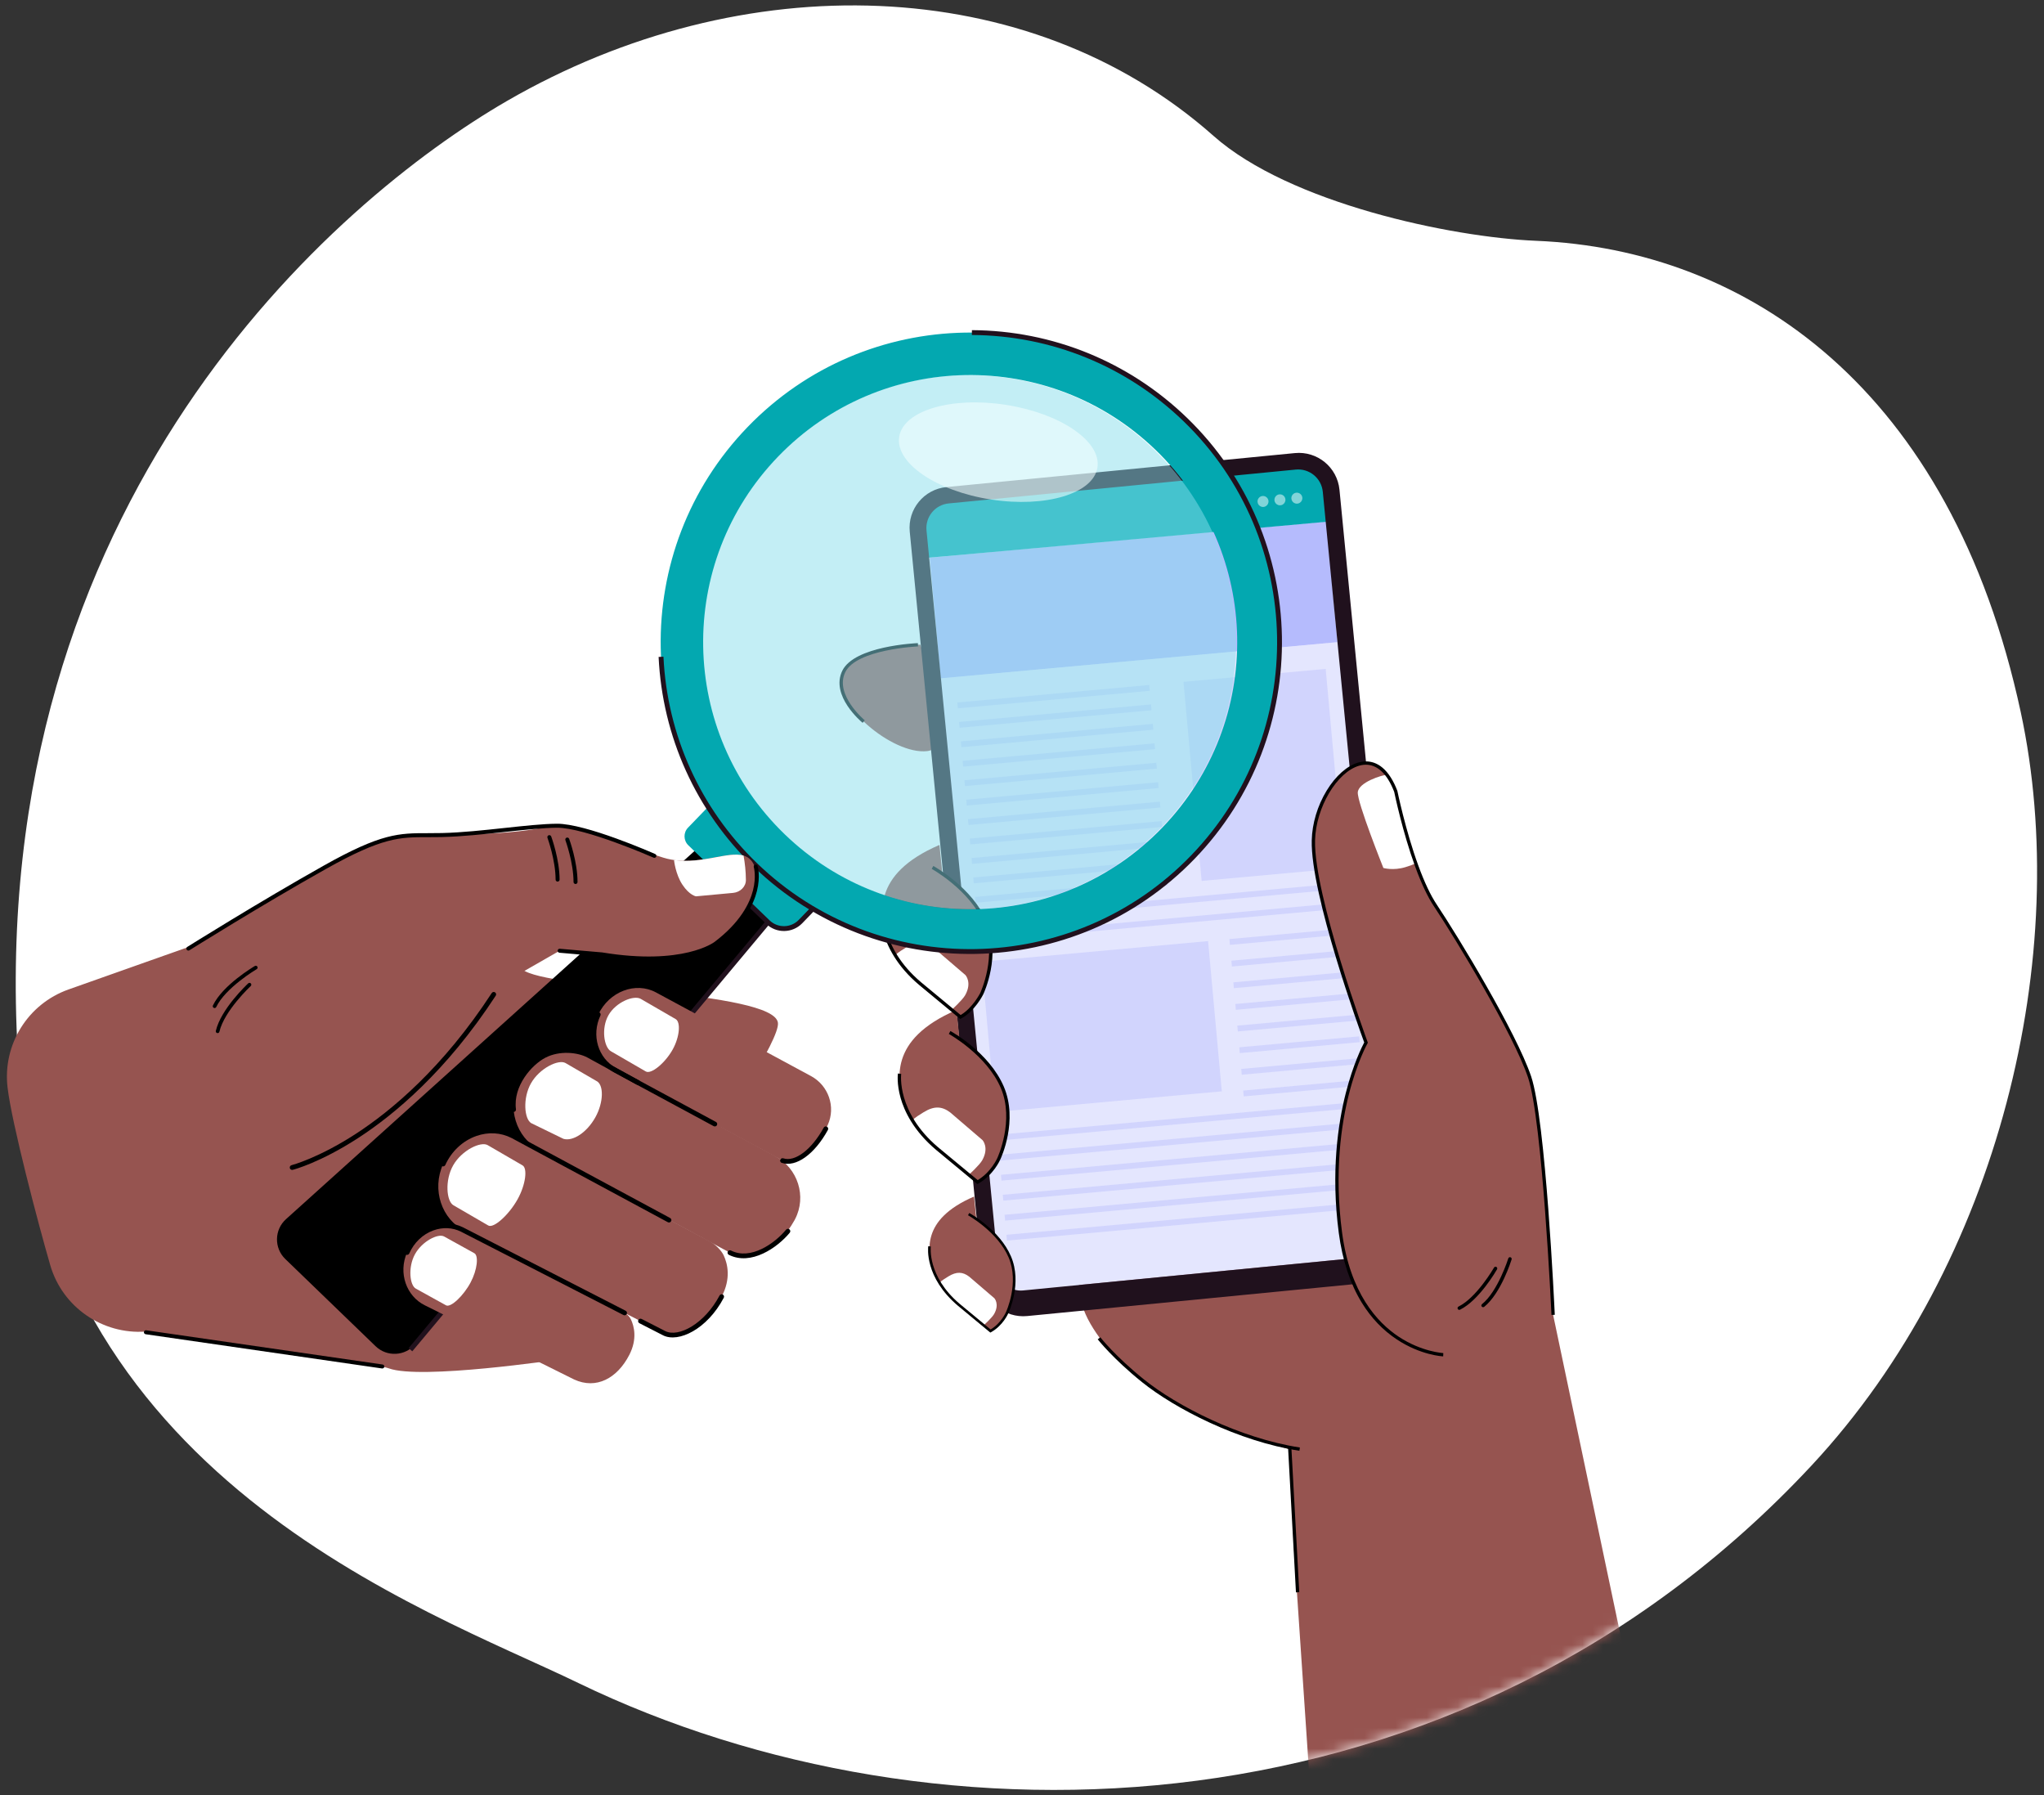 <svg width="197" height="173" viewBox="0 0 197 173" fill="none" xmlns="http://www.w3.org/2000/svg">
<rect x="0" y="0" width="197" height="173" fill="#333333" stroke="none"/>
<path d="M174.59 141.223C140.718 177.563 90.211 178.862 55.731 162.169C40.775 154.928 4.116 142.37 1.721 101.604C-1.411 48.286 32.339 19.286 48.864 9.728C71.551 -3.394 99.169 -2.68 116.961 13.097C124.278 19.585 139.877 22.865 148.058 23.204C168.366 24.047 188.029 37.365 194.758 68.616C199.76 91.851 192.804 121.683 174.59 141.223Z" fill="white"/>
<mask id="mask0_2550_4297" style="mask-type:luminance" maskUnits="userSpaceOnUse" x="1" y="0" width="196" height="173">
<path d="M174.59 141.223C140.718 177.563 90.211 178.862 55.731 162.169C40.775 154.928 4.116 142.37 1.721 101.604C-1.411 48.286 32.339 19.286 48.864 9.728C71.551 -3.394 99.169 -2.68 116.961 13.097C124.278 19.585 139.877 22.865 148.058 23.204C168.366 24.047 188.029 37.365 194.758 68.617C199.76 91.851 192.804 121.683 174.59 141.223Z" fill="white"/>
</mask>
<g mask="url(#mask0_2550_4297)">
<path d="M88.696 62.121C88.696 62.121 82.312 62.265 81.183 64.983C80.055 67.701 85.993 72.765 89.366 72.376C92.738 71.986 88.696 62.121 88.696 62.121Z" fill="#965450"/>
<path d="M127.928 140.562C127.928 140.562 110.696 137.256 105.092 127.551C99.487 117.846 117.07 111.688 116.821 111.756C116.572 111.824 136.359 111.754 138.422 114.4C140.486 117.046 149.374 127.992 147.134 128.606C144.893 129.22 127.928 140.562 127.928 140.562Z" fill="#965450"/>
<path d="M89.212 50.29C89.21 50.267 89.209 50.243 89.208 50.219C89.178 49.421 89.75 48.726 90.539 48.602C90.562 48.597 90.586 48.594 90.609 48.591C90.617 48.59 90.625 48.588 90.633 48.588L125.68 45.17C125.688 45.169 125.695 45.169 125.703 45.169C125.727 45.167 125.751 45.166 125.774 45.165C126.572 45.135 127.268 45.707 127.393 46.495C127.397 46.519 127.4 46.542 127.403 46.566C127.404 46.574 127.406 46.581 127.407 46.589L134.513 119.46C134.587 120.218 134.033 120.892 133.275 120.966L97.825 124.423C97.068 124.497 96.393 123.943 96.319 123.185L89.213 50.314C89.212 50.306 89.212 50.298 89.212 50.29Z" fill="white"/>
<path opacity="0.8" d="M127.841 50.245L89.601 53.731L90.661 65.365L128.902 61.879L127.841 50.245Z" fill="#A3AAFC"/>
<path opacity="0.3" d="M129.535 61.821L90.661 65.365L96.095 124.96L134.968 121.416L129.535 61.821Z" fill="#A3AAFC"/>
<path d="M127.97 46.079L124.912 44.396L90.772 47.814L88.034 50.741C88.034 50.741 88.621 53.761 88.813 53.789C89.005 53.817 128.664 50.201 128.664 50.201L127.97 46.079Z" fill="#03A8B0"/>
<g opacity="0.5">
<path d="M124.463 48.055C124.484 48.269 124.63 48.441 124.821 48.505C124.89 48.529 124.965 48.539 125.042 48.531C125.119 48.523 125.19 48.5 125.253 48.463C125.429 48.364 125.539 48.166 125.518 47.952C125.489 47.661 125.23 47.448 124.939 47.477C124.648 47.505 124.435 47.764 124.463 48.055Z" fill="white"/>
<path d="M122.833 48.214C122.853 48.428 122.999 48.6 123.19 48.665C123.259 48.688 123.334 48.698 123.411 48.69C123.488 48.683 123.56 48.659 123.623 48.623C123.798 48.522 123.908 48.326 123.887 48.112C123.859 47.82 123.6 47.607 123.308 47.636C123.017 47.664 122.804 47.923 122.833 48.214Z" fill="white"/>
<path d="M121.202 48.373C121.223 48.587 121.368 48.759 121.56 48.824C121.628 48.847 121.703 48.857 121.78 48.849C121.858 48.842 121.929 48.818 121.992 48.781C122.167 48.681 122.277 48.485 122.256 48.27C122.228 47.979 121.969 47.766 121.677 47.795C121.386 47.823 121.173 48.082 121.202 48.373Z" fill="white"/>
</g>
<path d="M89.296 51.113C89.168 49.803 90.127 48.638 91.437 48.51L124.887 45.248C126.197 45.12 127.363 46.078 127.49 47.389L134.446 118.706C134.56 119.88 133.7 120.925 132.526 121.04L98.585 124.35C97.411 124.464 96.366 123.605 96.251 122.431L89.296 51.113ZM87.681 51.23L94.708 123.282C94.918 125.444 96.841 127.025 99.003 126.814L132.592 123.538C134.754 123.327 136.335 121.405 136.125 119.243L129.098 47.191C128.887 45.029 126.964 43.449 124.802 43.659L91.213 46.935C89.051 47.146 87.47 49.069 87.681 51.23Z" fill="#20111D"/>
<path opacity="0.3" d="M110.761 66.005L92.267 67.691L92.318 68.253L110.812 66.567L110.761 66.005Z" fill="#A3AAFC"/>
<path opacity="0.3" d="M110.934 67.879L92.439 69.565L92.491 70.127L110.985 68.441L110.934 67.879Z" fill="#A3AAFC"/>
<path opacity="0.3" d="M111.104 69.753L92.609 71.439L92.661 72.001L111.155 70.314L111.104 69.753Z" fill="#A3AAFC"/>
<path opacity="0.3" d="M111.274 71.626L92.779 73.312L92.831 73.874L111.325 72.188L111.274 71.626Z" fill="#A3AAFC"/>
<path opacity="0.3" d="M111.446 73.5L92.952 75.186L93.003 75.748L111.498 74.062L111.446 73.5Z" fill="#A3AAFC"/>
<path opacity="0.3" d="M111.616 75.374L93.122 77.06L93.173 77.622L111.668 75.936L111.616 75.374Z" fill="#A3AAFC"/>
<path opacity="0.3" d="M111.786 77.247L93.292 78.934L93.343 79.496L111.838 77.809L111.786 77.247Z" fill="#A3AAFC"/>
<path opacity="0.3" d="M111.957 79.121L93.463 80.807L93.514 81.369L112.009 79.683L111.957 79.121Z" fill="#A3AAFC"/>
<path opacity="0.3" d="M112.129 80.995L93.635 82.681L93.686 83.243L112.18 81.557L112.129 80.995Z" fill="#A3AAFC"/>
<path opacity="0.3" d="M112.299 82.869L93.805 84.555L93.856 85.117L112.35 83.43L112.299 82.869Z" fill="#A3AAFC"/>
<path opacity="0.3" d="M112.47 84.742L93.976 86.428L94.027 86.99L112.521 85.304L112.47 84.742Z" fill="#A3AAFC"/>
<path opacity="0.3" d="M129.649 85.065L94.147 88.302L94.198 88.864L129.7 85.627L129.649 85.065Z" fill="#A3AAFC"/>
<path opacity="0.3" d="M129.82 86.939L94.317 90.176L94.369 90.738L129.871 87.501L129.82 86.939Z" fill="#A3AAFC"/>
<path opacity="0.3" d="M130.049 89.433L118.49 90.487L118.541 91.049L130.1 89.995L130.049 89.433Z" fill="#A3AAFC"/>
<path opacity="0.3" d="M130.237 91.519L118.678 92.573L118.729 93.134L130.288 92.081L130.237 91.519Z" fill="#A3AAFC"/>
<path opacity="0.3" d="M130.428 93.604L118.869 94.658L118.92 95.22L130.479 94.166L130.428 93.604Z" fill="#A3AAFC"/>
<path opacity="0.3" d="M130.618 95.69L119.059 96.744L119.11 97.306L130.669 96.252L130.618 95.69Z" fill="#A3AAFC"/>
<path opacity="0.3" d="M130.809 97.776L119.25 98.829L119.301 99.391L130.86 98.338L130.809 97.776Z" fill="#A3AAFC"/>
<path opacity="0.3" d="M130.999 99.862L119.44 100.915L119.492 101.477L131.051 100.423L130.999 99.862Z" fill="#A3AAFC"/>
<path opacity="0.3" d="M131.188 101.947L119.629 103.001L119.68 103.563L131.239 102.509L131.188 101.947Z" fill="#A3AAFC"/>
<path opacity="0.3" d="M131.378 104.033L119.819 105.087L119.871 105.648L131.43 104.595L131.378 104.033Z" fill="#A3AAFC"/>
<path opacity="0.3" d="M131.568 106.118L96.119 109.35L96.17 109.912L131.62 106.68L131.568 106.118Z" fill="#A3AAFC"/>
<path opacity="0.3" d="M131.744 108.045L96.295 111.277L96.346 111.839L131.795 108.607L131.744 108.045Z" fill="#A3AAFC"/>
<path opacity="0.3" d="M131.921 109.971L96.472 113.203L96.523 113.765L131.972 110.533L131.921 109.971Z" fill="#A3AAFC"/>
<path opacity="0.3" d="M132.096 111.898L96.647 115.13L96.698 115.692L132.147 112.46L132.096 111.898Z" fill="#A3AAFC"/>
<path opacity="0.3" d="M132.271 113.824L96.822 117.056L96.874 117.618L132.323 114.386L132.271 113.824Z" fill="#A3AAFC"/>
<path opacity="0.3" d="M132.447 115.751L96.998 118.983L97.049 119.545L132.498 116.313L132.447 115.751Z" fill="#A3AAFC"/>
<path opacity="0.3" d="M127.77 64.454L114.064 65.704L115.813 84.885L129.519 83.635L127.77 64.454Z" fill="#A3AAFC"/>
<path opacity="0.3" d="M116.436 90.683L94.6 92.674L95.92 107.152L117.756 105.161L116.436 90.683Z" fill="#A3AAFC"/>
<path d="M156.601 159.548C147.191 165.913 136.966 169.361 126.165 170.751L124.678 148.676L124.337 139.667L124.305 139.547L124.397 139.49L133.218 134.121C133.218 134.121 133.219 134.121 133.219 134.12L139.098 130.541C139.098 130.541 135 130.358 132.017 126.376C131.462 125.637 130.945 124.766 130.501 123.742C130.186 123.014 129.906 122.209 129.676 121.317L129.675 121.317C129.475 120.545 129.311 119.709 129.191 118.804C129.006 117.413 128.904 116.088 128.866 114.833C128.839 113.94 128.845 113.083 128.878 112.263C128.917 111.275 128.995 110.342 129.1 109.466C129.392 107.044 129.894 105.06 130.377 103.577C131.035 101.554 131.657 100.463 131.657 100.463C131.657 100.463 130.556 97.479 129.38 93.732C129.284 93.426 129.187 93.116 129.092 92.802C127.8 88.59 126.519 83.684 126.584 80.977C126.652 78.089 128.25 75.167 130.081 74.028C130.598 73.706 131.134 73.527 131.659 73.53C132.369 73.535 133.06 73.873 133.659 74.648C133.747 74.762 133.835 74.886 133.919 75.02C134.029 75.196 134.137 75.387 134.238 75.596C134.338 75.8 134.434 76.02 134.525 76.258C134.525 76.258 134.743 77.328 135.134 78.844C135.157 78.933 135.181 79.023 135.205 79.116C135.218 79.162 135.23 79.209 135.242 79.255C135.243 79.257 135.243 79.26 135.243 79.261C135.554 80.428 135.956 81.805 136.432 83.147C136.432 83.148 136.433 83.149 136.433 83.15C136.472 83.257 136.51 83.365 136.549 83.471C137.07 84.897 137.675 86.258 138.341 87.255C140.61 90.649 146.009 99.607 147.419 103.771C148.828 107.934 149.689 126.701 149.689 126.701L156.601 159.548Z" fill="#965450"/>
<path d="M92.191 97.322L92.459 99.987C92.459 99.987 97.038 102.653 97.103 107.584C97.168 112.515 94.213 113.905 94.213 113.905C94.213 113.905 87.619 108.709 87.088 106.433C86.559 104.156 85.514 100.193 92.191 97.322Z" fill="#965450"/>
<path d="M93.364 113.216C93.364 113.216 90.89 111.768 87.929 107.951C88.179 107.684 88.694 107.373 89.022 107.171C90.031 106.551 90.789 106.589 91.589 107.199L94.699 109.866C94.699 109.866 95.352 110.584 94.668 111.802C94.406 112.269 93.364 113.216 93.364 113.216Z" fill="white"/>
<path d="M94.196 114.097L90.212 110.796C88.04 108.958 87.158 107.063 86.8 105.797C86.41 104.415 86.537 103.479 86.543 103.44L86.858 103.485C86.853 103.521 86.397 107.15 90.416 110.553L94.231 113.713C95.522 112.951 96.115 111.607 96.121 111.593C96.14 111.552 97.802 107.972 96.452 104.825C95.095 101.662 91.483 99.649 91.447 99.629L91.6 99.35C91.752 99.433 95.343 101.434 96.744 104.7C98.152 107.98 96.482 111.573 96.41 111.724C96.386 111.781 95.745 113.241 94.291 114.045L94.196 114.097Z" fill="black"/>
<path d="M93.879 115.299L94.088 117.382C94.088 117.382 97.666 119.465 97.717 123.318C97.767 127.171 95.459 128.258 95.459 128.258C95.459 128.258 90.306 124.198 89.891 122.419C89.477 120.64 88.661 117.543 93.879 115.299Z" fill="#965450"/>
<path d="M94.797 127.719C94.797 127.719 92.864 126.587 90.55 123.605C90.745 123.396 91.147 123.154 91.404 122.996C92.193 122.511 92.785 122.541 93.41 123.017L95.84 125.101C95.84 125.101 96.35 125.663 95.816 126.614C95.611 126.979 94.797 127.719 94.797 127.719Z" fill="white"/>
<path d="M95.447 128.408L92.333 125.828C89.081 123.075 89.449 120.201 89.466 120.08L89.712 120.115C89.708 120.143 89.352 122.979 92.493 125.638L95.474 128.107C96.485 127.511 96.946 126.462 96.951 126.451C96.966 126.419 98.264 123.621 97.209 121.162C96.149 118.691 93.326 117.117 93.298 117.102L93.418 116.884C93.537 116.949 96.343 118.513 97.438 121.064C98.538 123.628 97.233 126.435 97.177 126.553C97.158 126.597 96.657 127.738 95.521 128.367L95.447 128.408Z" fill="black"/>
<path d="M131.774 126.024C131.774 126.024 135.892 131.654 133.219 134.12C130.546 136.586 141.383 134.605 141.299 134.299C141.215 133.992 146.098 122.923 144.131 122.967C142.164 123.011 135.823 122.44 134.897 124.179C133.971 125.917 131.774 126.024 131.774 126.024Z" fill="#965450"/>
<path d="M90.545 81.417L90.813 84.082C90.813 84.082 95.391 86.748 95.456 91.679C95.521 96.611 92.567 98.001 92.567 98.001C92.567 98.001 85.972 92.805 85.442 90.528C84.912 88.252 83.867 84.289 90.545 81.417Z" fill="#965450"/>
<path d="M91.719 97.312C91.719 97.312 89.245 95.863 86.283 92.046C86.533 91.779 87.048 91.469 87.377 91.266C88.386 90.646 89.144 90.684 89.944 91.294L93.053 93.961C93.053 93.961 93.706 94.68 93.023 95.897C92.76 96.365 91.719 97.312 91.719 97.312Z" fill="white"/>
<path d="M124.465 139.53L124.147 139.547L124.904 153.44L125.222 153.423L124.465 139.53Z" fill="black"/>
<path d="M125.234 139.796C119.338 138.887 113.238 135.729 110.065 133.179C107.255 130.921 105.812 129.075 105.798 129.056L106.049 128.861C106.063 128.879 107.486 130.699 110.264 132.931C113.405 135.455 119.445 138.582 125.283 139.482L125.234 139.796Z" fill="black"/>
<path d="M130.863 76.346C130.936 75.398 133.117 74.688 133.798 74.629C134.238 74.591 135.991 82.865 136.432 83.146C136.432 83.146 136.521 83.231 135.458 83.557C134.286 83.916 133.33 83.638 133.33 83.638C133.33 83.638 130.79 77.294 130.863 76.346Z" fill="white"/>
<path d="M92.549 98.192L88.566 94.892C86.394 93.054 85.512 91.158 85.154 89.892C84.764 88.51 84.891 87.574 84.896 87.535L85.211 87.58C85.206 87.616 84.751 91.245 88.77 94.648L92.585 97.808C93.751 97.125 94.47 95.695 94.478 95.681C94.493 95.647 96.156 92.067 94.806 88.92C93.449 85.757 89.836 83.744 89.8 83.724L89.953 83.445C90.105 83.529 93.697 85.529 95.098 88.795C96.505 92.076 94.836 95.668 94.764 95.82C94.73 95.887 93.954 97.433 92.643 98.141L92.549 98.192Z" fill="black"/>
<path d="M83.14 69.652C83.011 69.546 80.002 67.023 81.185 64.623C82.355 62.251 88.216 61.981 88.465 61.971L88.478 62.288C88.419 62.291 82.557 62.56 81.471 64.763C80.398 66.938 83.313 69.382 83.343 69.407L83.14 69.652Z" fill="black"/>
<path d="M142.883 125.953C142.937 125.973 142.999 125.965 143.047 125.927C144.659 124.632 145.647 121.491 145.689 121.358C145.716 121.27 145.666 121.176 145.578 121.148C145.49 121.121 145.396 121.17 145.368 121.259C145.358 121.29 144.368 124.435 142.837 125.665C142.765 125.723 142.753 125.829 142.811 125.901C142.831 125.925 142.856 125.943 142.883 125.953Z" fill="#000100"/>
<path d="M140.586 126.209C140.628 126.224 140.676 126.223 140.72 126.202C142.572 125.285 144.215 122.432 144.284 122.311C144.33 122.23 144.302 122.128 144.222 122.082C144.141 122.036 144.039 122.064 143.993 122.145C143.977 122.173 142.331 125.03 140.571 125.901C140.488 125.942 140.454 126.043 140.495 126.126C140.515 126.166 140.548 126.194 140.586 126.209Z" fill="#000100"/>
<path d="M139.092 130.7C139.005 130.696 136.922 130.587 134.624 129.066C133.275 128.174 132.137 126.979 131.241 125.514C130.124 123.689 129.381 121.439 129.034 118.825C128.252 112.93 128.967 108.234 129.705 105.333C130.421 102.521 131.297 100.799 131.484 100.45C131.048 99.262 126.301 86.196 126.426 80.973C126.465 79.344 126.975 77.644 127.862 76.185C128.728 74.76 129.849 73.771 130.939 73.47C131.79 73.234 133.022 73.298 134.055 74.935C134.283 75.297 134.492 75.723 134.674 76.201L134.681 76.226C134.689 76.264 135.466 80.044 136.7 83.416C137.286 85.019 137.883 86.281 138.475 87.167C140.558 90.284 146.133 99.473 147.57 103.72C148.971 107.857 149.814 125.927 149.849 126.694L149.532 126.708C149.523 126.521 148.655 107.916 147.269 103.822C145.841 99.603 140.287 90.45 138.211 87.344C137.604 86.436 136.995 85.152 136.401 83.525C135.195 80.231 134.424 76.551 134.372 76.302C134.198 75.849 134.001 75.446 133.786 75.105C133.051 73.939 132.096 73.48 131.023 73.776C128.86 74.374 126.82 77.808 126.744 80.98C126.617 86.278 131.756 100.267 131.808 100.408L131.833 100.477L131.797 100.542C131.787 100.559 130.8 102.313 130.01 105.425C129.281 108.296 128.574 112.945 129.35 118.783C130.121 124.593 132.739 127.438 134.799 128.801C137.025 130.273 139.086 130.381 139.107 130.382L139.092 130.7Z" fill="black"/>
</g>
<path d="M74.976 98.554C74.568 95.443 52.697 95.396 50.313 93.396C48.797 92.124 31.819 95.965 27.915 92.559L28.071 92.083L24.659 89.717C24.249 89.359 24.015 89.154 24.015 89.154L23.997 89.258L23.93 89.211L6.604 95.345C2.678 96.735 0.241 100.658 0.729 104.794C1.139 108.269 3.693 117.953 4.844 121.915C6.024 125.98 9.896 128.599 14.016 128.312C14.016 128.312 35.762 131.221 37.477 131.855C40.532 132.982 53.828 131.003 53.828 131.003C53.828 131.003 75.384 101.665 74.976 98.554Z" fill="#965450"/>
<path d="M27.998 112.667C27.968 112.638 27.945 112.6 27.934 112.556C27.903 112.433 27.977 112.308 28.101 112.276C28.126 112.27 30.682 111.605 34.321 109.238C37.679 107.053 42.673 102.929 47.393 95.69C47.463 95.583 47.605 95.553 47.712 95.623C47.819 95.692 47.849 95.835 47.779 95.942C43.008 103.26 37.952 107.43 34.55 109.639C30.852 112.041 28.32 112.697 28.214 112.724C28.134 112.744 28.054 112.72 27.998 112.667Z" fill="black"/>
<path d="M13.902 128.482C13.876 128.444 13.864 128.397 13.871 128.348C13.886 128.243 13.984 128.17 14.089 128.185L36.877 131.484C36.982 131.5 37.055 131.597 37.04 131.702C37.025 131.807 36.927 131.88 36.822 131.865L14.034 128.566C13.978 128.558 13.931 128.526 13.902 128.482Z" fill="black"/>
<path d="M67.774 81.247L71.193 84.548L71.417 84.765L74.836 88.065L40.034 129.519C39.055 130.685 37.293 130.777 36.198 129.72L27.498 121.32C26.403 120.262 26.434 118.498 27.564 117.479L67.774 81.247Z" fill="black"/>
<path d="M66.342 81.452L74.01 88.856C74.488 89.317 76.148 89.6 76.61 89.123L80.378 85.458L70.247 75.676L66.312 79.752C65.851 80.229 65.864 80.991 66.342 81.452Z" fill="#03A8B0"/>
<path d="M68.336 83.7L73.85 89.025C74.824 89.965 76.381 89.938 77.32 88.964L80.549 85.621L80.212 85.296L76.984 88.639C76.223 89.427 74.963 89.449 74.176 88.688L68.661 83.364L68.336 83.7Z" fill="#21111D"/>
<path opacity="0.5" d="M111.596 80.074C121.646 70.023 121.646 53.728 111.596 43.677C101.545 33.626 85.249 33.626 75.198 43.677C65.148 53.728 65.148 70.023 75.198 80.074C85.249 90.125 101.545 90.125 111.596 80.074Z" fill="#88DFED"/>
<path opacity="0.57" d="M105.771 45.045C106.161 42.526 102.199 39.822 96.922 39.007C91.645 38.193 87.053 39.575 86.663 42.095C86.274 44.615 90.236 47.318 95.513 48.133C100.789 48.948 105.382 47.565 105.771 45.045Z" fill="#F3FFFE"/>
<path d="M73.837 88.706L39.378 129.912L39.737 130.212L74.196 89.007L73.837 88.706Z" fill="#21111D"/>
<path d="M75.628 80.39C65.403 70.516 65.118 54.223 74.991 43.998C84.864 33.773 101.158 33.487 111.383 43.361C121.608 53.234 121.893 69.527 112.02 79.752C102.147 89.978 85.854 90.263 75.628 80.39ZM114.965 82.596C126.408 70.744 126.077 51.86 114.226 40.416C102.375 28.973 83.49 29.303 72.047 41.155C60.603 53.006 60.934 71.891 72.785 83.334C84.637 94.778 103.521 94.447 114.965 82.596Z" fill="#03A8B0"/>
<path d="M72.623 83.503C84.548 95.017 103.618 94.683 115.133 82.758C126.648 70.833 126.314 51.763 114.389 40.248C108.798 34.85 101.441 31.854 93.673 31.812L93.67 32.28C101.317 32.321 108.56 35.271 114.063 40.585C125.803 51.92 126.132 70.693 114.796 82.433C103.461 94.173 84.688 94.501 72.948 83.166C67.499 77.904 64.301 70.842 63.943 63.279L63.476 63.301C63.839 70.983 67.088 78.158 72.623 83.503Z" fill="#21111D"/>
<path d="M53.92 91.624L41.972 98.464L18.878 90.921C18.878 90.921 34.816 80.775 38.323 80.584C41.83 80.394 48.803 80.558 52.318 79.732C55.832 78.906 59.762 81.36 63.925 82.642C68.087 83.924 71.949 80.578 72.833 83.799C73.717 87.021 69.391 92.712 63.824 92.37C58.256 92.027 53.92 91.624 53.92 91.624Z" fill="#965450"/>
<path d="M17.994 91.513C17.993 91.511 17.992 91.51 17.992 91.51C17.935 91.418 17.962 91.299 18.052 91.243C18.12 91.2 24.926 86.936 31.221 83.4C36.77 80.283 38.454 80.283 41.242 80.284C41.672 80.284 42.117 80.284 42.609 80.272C44.488 80.228 46.592 80.002 48.627 79.783C50.52 79.58 52.307 79.387 53.663 79.375C56.449 79.349 62.874 82.174 63.146 82.294C63.243 82.337 63.287 82.45 63.244 82.547C63.201 82.644 63.087 82.688 62.99 82.645C62.924 82.616 56.369 79.734 53.666 79.759C52.329 79.772 50.551 79.963 48.668 80.165C46.625 80.385 44.512 80.612 42.617 80.657C42.121 80.669 41.674 80.668 41.242 80.668C38.516 80.668 36.871 80.668 31.41 83.735C25.122 87.266 18.324 91.526 18.256 91.569C18.168 91.624 18.052 91.599 17.994 91.513Z" fill="black"/>
<path d="M53.776 91.72C53.752 91.685 53.74 91.642 53.744 91.597C53.753 91.491 53.846 91.413 53.952 91.422L58.039 91.775C65.847 93.065 68.836 90.787 68.866 90.764C71.373 88.867 72.267 87.007 72.577 85.78C72.91 84.456 72.653 83.565 72.651 83.556C72.621 83.454 72.678 83.347 72.78 83.317C72.881 83.286 72.988 83.343 73.019 83.445C73.031 83.484 73.308 84.427 72.956 85.847C72.637 87.14 71.708 89.096 69.101 91.068C68.982 91.164 65.98 93.475 57.984 92.156L53.919 91.805C53.858 91.8 53.807 91.767 53.776 91.72Z" fill="black"/>
<path d="M71.889 84.799C71.883 83.948 71.793 83.156 71.663 82.443C70.194 82.01 67.695 83.263 64.961 82.872L64.961 82.873C64.961 82.873 65.096 84.239 65.779 85.261C66.463 86.283 67.082 86.37 67.082 86.37L70.656 86.039C71.35 85.975 71.894 85.431 71.889 84.799Z" fill="white"/>
<path d="M20.536 97.057C20.502 97.007 20.495 96.941 20.523 96.882C21.46 94.923 24.436 93.157 24.562 93.083C24.646 93.034 24.753 93.062 24.803 93.145C24.853 93.229 24.825 93.337 24.741 93.387C24.711 93.404 21.732 95.173 20.841 97.035C20.799 97.123 20.694 97.16 20.606 97.118C20.576 97.103 20.553 97.082 20.536 97.057Z" fill="black"/>
<path d="M20.827 99.474C20.8 99.434 20.79 99.385 20.802 99.336C21.294 97.22 23.818 94.854 23.925 94.754C23.997 94.688 24.108 94.692 24.174 94.763C24.241 94.835 24.237 94.946 24.166 95.012C24.14 95.036 21.613 97.406 21.145 99.416C21.123 99.511 21.028 99.57 20.933 99.547C20.888 99.537 20.851 99.51 20.827 99.474Z" fill="black"/>
<path d="M55.311 85.097C55.29 85.066 55.278 85.03 55.278 84.99C55.275 83.106 54.502 80.985 54.494 80.964C54.458 80.865 54.509 80.754 54.608 80.717C54.708 80.681 54.819 80.732 54.855 80.831C54.888 80.921 55.659 83.038 55.663 84.99C55.663 85.096 55.577 85.182 55.471 85.183C55.404 85.183 55.345 85.148 55.311 85.097Z" fill="black"/>
<path d="M53.581 84.865C53.561 84.835 53.549 84.798 53.549 84.759C53.546 82.875 52.773 80.754 52.765 80.733C52.728 80.633 52.779 80.522 52.879 80.486C52.978 80.449 53.089 80.501 53.126 80.6C53.158 80.689 53.93 82.806 53.933 84.758C53.933 84.865 53.847 84.951 53.741 84.951C53.675 84.951 53.616 84.917 53.581 84.865Z" fill="black"/>
<path d="M76.552 117.618C75.01 120.423 72.128 121.694 70.348 120.707L51.95 110.781C49.753 109.595 48.824 106.751 49.989 104.282C51.267 101.576 54.36 100.423 56.729 101.702L74.72 111.408C76.891 112.58 77.765 115.278 76.632 117.469C76.606 117.518 76.58 117.568 76.552 117.618Z" fill="#965450"/>
<path d="M69.552 124.944C68.06 127.775 65.156 129.054 64.564 128.751L44.792 118.613C42.57 117.474 41.587 114.653 42.709 112.165C43.938 109.438 47.014 108.225 49.41 109.453L68.445 119.636C68.916 119.89 69.521 120.478 69.747 120.963C70.138 121.804 70.462 123.217 69.552 124.944Z" fill="#965450"/>
<path d="M60.654 130.553C59.495 132.811 57.467 133.913 55.334 132.926L40.942 125.778C39.168 124.898 38.363 122.672 39.231 120.689C40.183 118.517 42.614 117.525 44.526 118.475L60.197 126.512C60.467 126.651 60.685 126.873 60.813 127.148C61.108 127.778 61.445 129.013 60.654 130.553Z" fill="#965450"/>
<path d="M79.592 108.771C78.319 111.087 76.61 112.229 75.423 111.835L59.28 103.126C57.466 102.147 56.699 99.799 57.661 97.76C58.715 95.526 61.269 94.574 63.225 95.63L78.163 103.689C79.846 104.597 80.569 106.653 79.781 108.395C79.725 108.519 79.662 108.644 79.592 108.771Z" fill="#965450"/>
<path d="M42.549 112.332C42.48 112.266 42.457 112.162 42.498 112.07C43.145 110.636 44.332 109.527 45.757 109.029C47.033 108.582 48.368 108.66 49.515 109.248L64.587 117.367C64.699 117.427 64.741 117.567 64.681 117.679C64.621 117.791 64.481 117.833 64.368 117.773L49.3 109.657C48.271 109.129 47.065 109.059 45.91 109.464C44.603 109.921 43.513 110.94 42.919 112.259C42.866 112.376 42.73 112.427 42.614 112.375C42.589 112.364 42.568 112.35 42.549 112.332Z" fill="black"/>
<path d="M61.572 127.465C61.499 127.396 61.478 127.286 61.525 127.193C61.584 127.079 61.723 127.034 61.836 127.093L64.125 128.266C65.403 128.897 67.91 127.565 69.349 124.837C69.408 124.724 69.548 124.681 69.66 124.74C69.773 124.8 69.816 124.939 69.757 125.052C68.152 128.095 65.392 129.406 63.918 128.678L61.625 127.503C61.605 127.493 61.587 127.48 61.572 127.465Z" fill="black"/>
<path d="M39.074 120.857C39.005 120.792 38.981 120.688 39.021 120.597C39.527 119.443 40.47 118.543 41.608 118.13C42.629 117.759 43.703 117.808 44.631 118.269L60.304 126.307C60.417 126.365 60.462 126.504 60.404 126.617C60.346 126.731 60.207 126.776 60.093 126.717L44.423 118.681C43.612 118.278 42.667 118.236 41.766 118.563C40.745 118.934 39.899 119.743 39.444 120.782C39.393 120.899 39.257 120.952 39.14 120.901C39.115 120.89 39.093 120.875 39.074 120.857Z" fill="black"/>
<path d="M58.311 102.707C57.008 101.47 56.614 99.436 57.452 97.662C57.506 97.546 57.644 97.497 57.759 97.552C57.874 97.606 57.923 97.743 57.869 97.859C56.974 99.755 57.641 101.98 59.389 102.923L69.004 108.11C69.116 108.171 69.158 108.311 69.098 108.423C69.037 108.535 68.897 108.577 68.785 108.516L59.17 103.329C58.851 103.157 58.564 102.947 58.311 102.707Z" fill="black"/>
<path d="M75.263 112.003C75.201 111.943 75.174 111.85 75.203 111.763C75.243 111.642 75.374 111.576 75.495 111.616C76.625 111.991 78.227 110.775 79.389 108.66C79.451 108.548 79.591 108.508 79.703 108.569C79.814 108.63 79.855 108.771 79.793 108.882C78.502 111.233 76.716 112.507 75.35 112.054C75.316 112.043 75.287 112.025 75.263 112.003Z" fill="black"/>
<path d="M49.34 107.086C49.303 107.051 49.278 107.004 49.27 106.949C48.98 104.724 50.648 102.392 52.359 101.506C53.865 100.727 55.752 100.913 56.838 101.499C57.766 101.999 61.568 104.099 61.606 104.12C61.718 104.181 61.758 104.322 61.697 104.433C61.635 104.545 61.495 104.585 61.383 104.524C61.345 104.502 57.545 102.404 56.619 101.905C55.664 101.389 53.92 101.218 52.571 101.916C51.252 102.599 49.436 104.651 49.728 106.889C49.744 107.016 49.655 107.131 49.529 107.148C49.457 107.157 49.389 107.133 49.34 107.086Z" fill="black"/>
<path d="M70.191 120.874C70.119 120.806 70.097 120.696 70.144 120.603C70.201 120.489 70.34 120.444 70.454 120.501C72.342 121.457 74.662 119.823 75.761 118.491C75.842 118.393 75.987 118.379 76.085 118.46C76.184 118.541 76.198 118.686 76.116 118.784C74.924 120.231 72.376 121.991 70.246 120.913C70.225 120.902 70.207 120.889 70.191 120.874Z" fill="black"/>
<path d="M62.246 103.248L58.881 101.3C58.209 100.917 57.926 99.085 58.645 97.823C59.363 96.561 61.083 95.868 61.755 96.251L65.12 98.2C65.612 98.48 65.52 99.892 64.834 101.128C64.11 102.43 62.764 103.543 62.246 103.248Z" fill="white"/>
<path d="M54.305 109.738L51.205 108.229C50.533 107.846 50.356 105.828 51.181 104.379C52.005 102.93 53.831 102.051 54.504 102.434L57.456 104.148C58.228 104.489 58.174 106.242 57.383 107.66C56.551 109.152 55.199 110.004 54.305 109.738Z" fill="white"/>
<path d="M47.064 118.091L43.702 116.139C43.03 115.756 42.853 113.738 43.678 112.289C44.502 110.84 46.329 109.961 47.001 110.344L50.363 112.296C50.855 112.576 50.671 114.152 49.881 115.57C49.048 117.062 47.582 118.386 47.064 118.091Z" fill="white"/>
<path d="M42.991 125.782L40.076 124.169C39.493 123.853 39.306 122.126 39.987 120.871C40.668 119.615 42.217 118.83 42.8 119.146L45.715 120.759C46.141 120.99 46.011 122.344 45.359 123.572C44.672 124.866 43.44 126.025 42.991 125.782Z" fill="white"/>
</svg>
